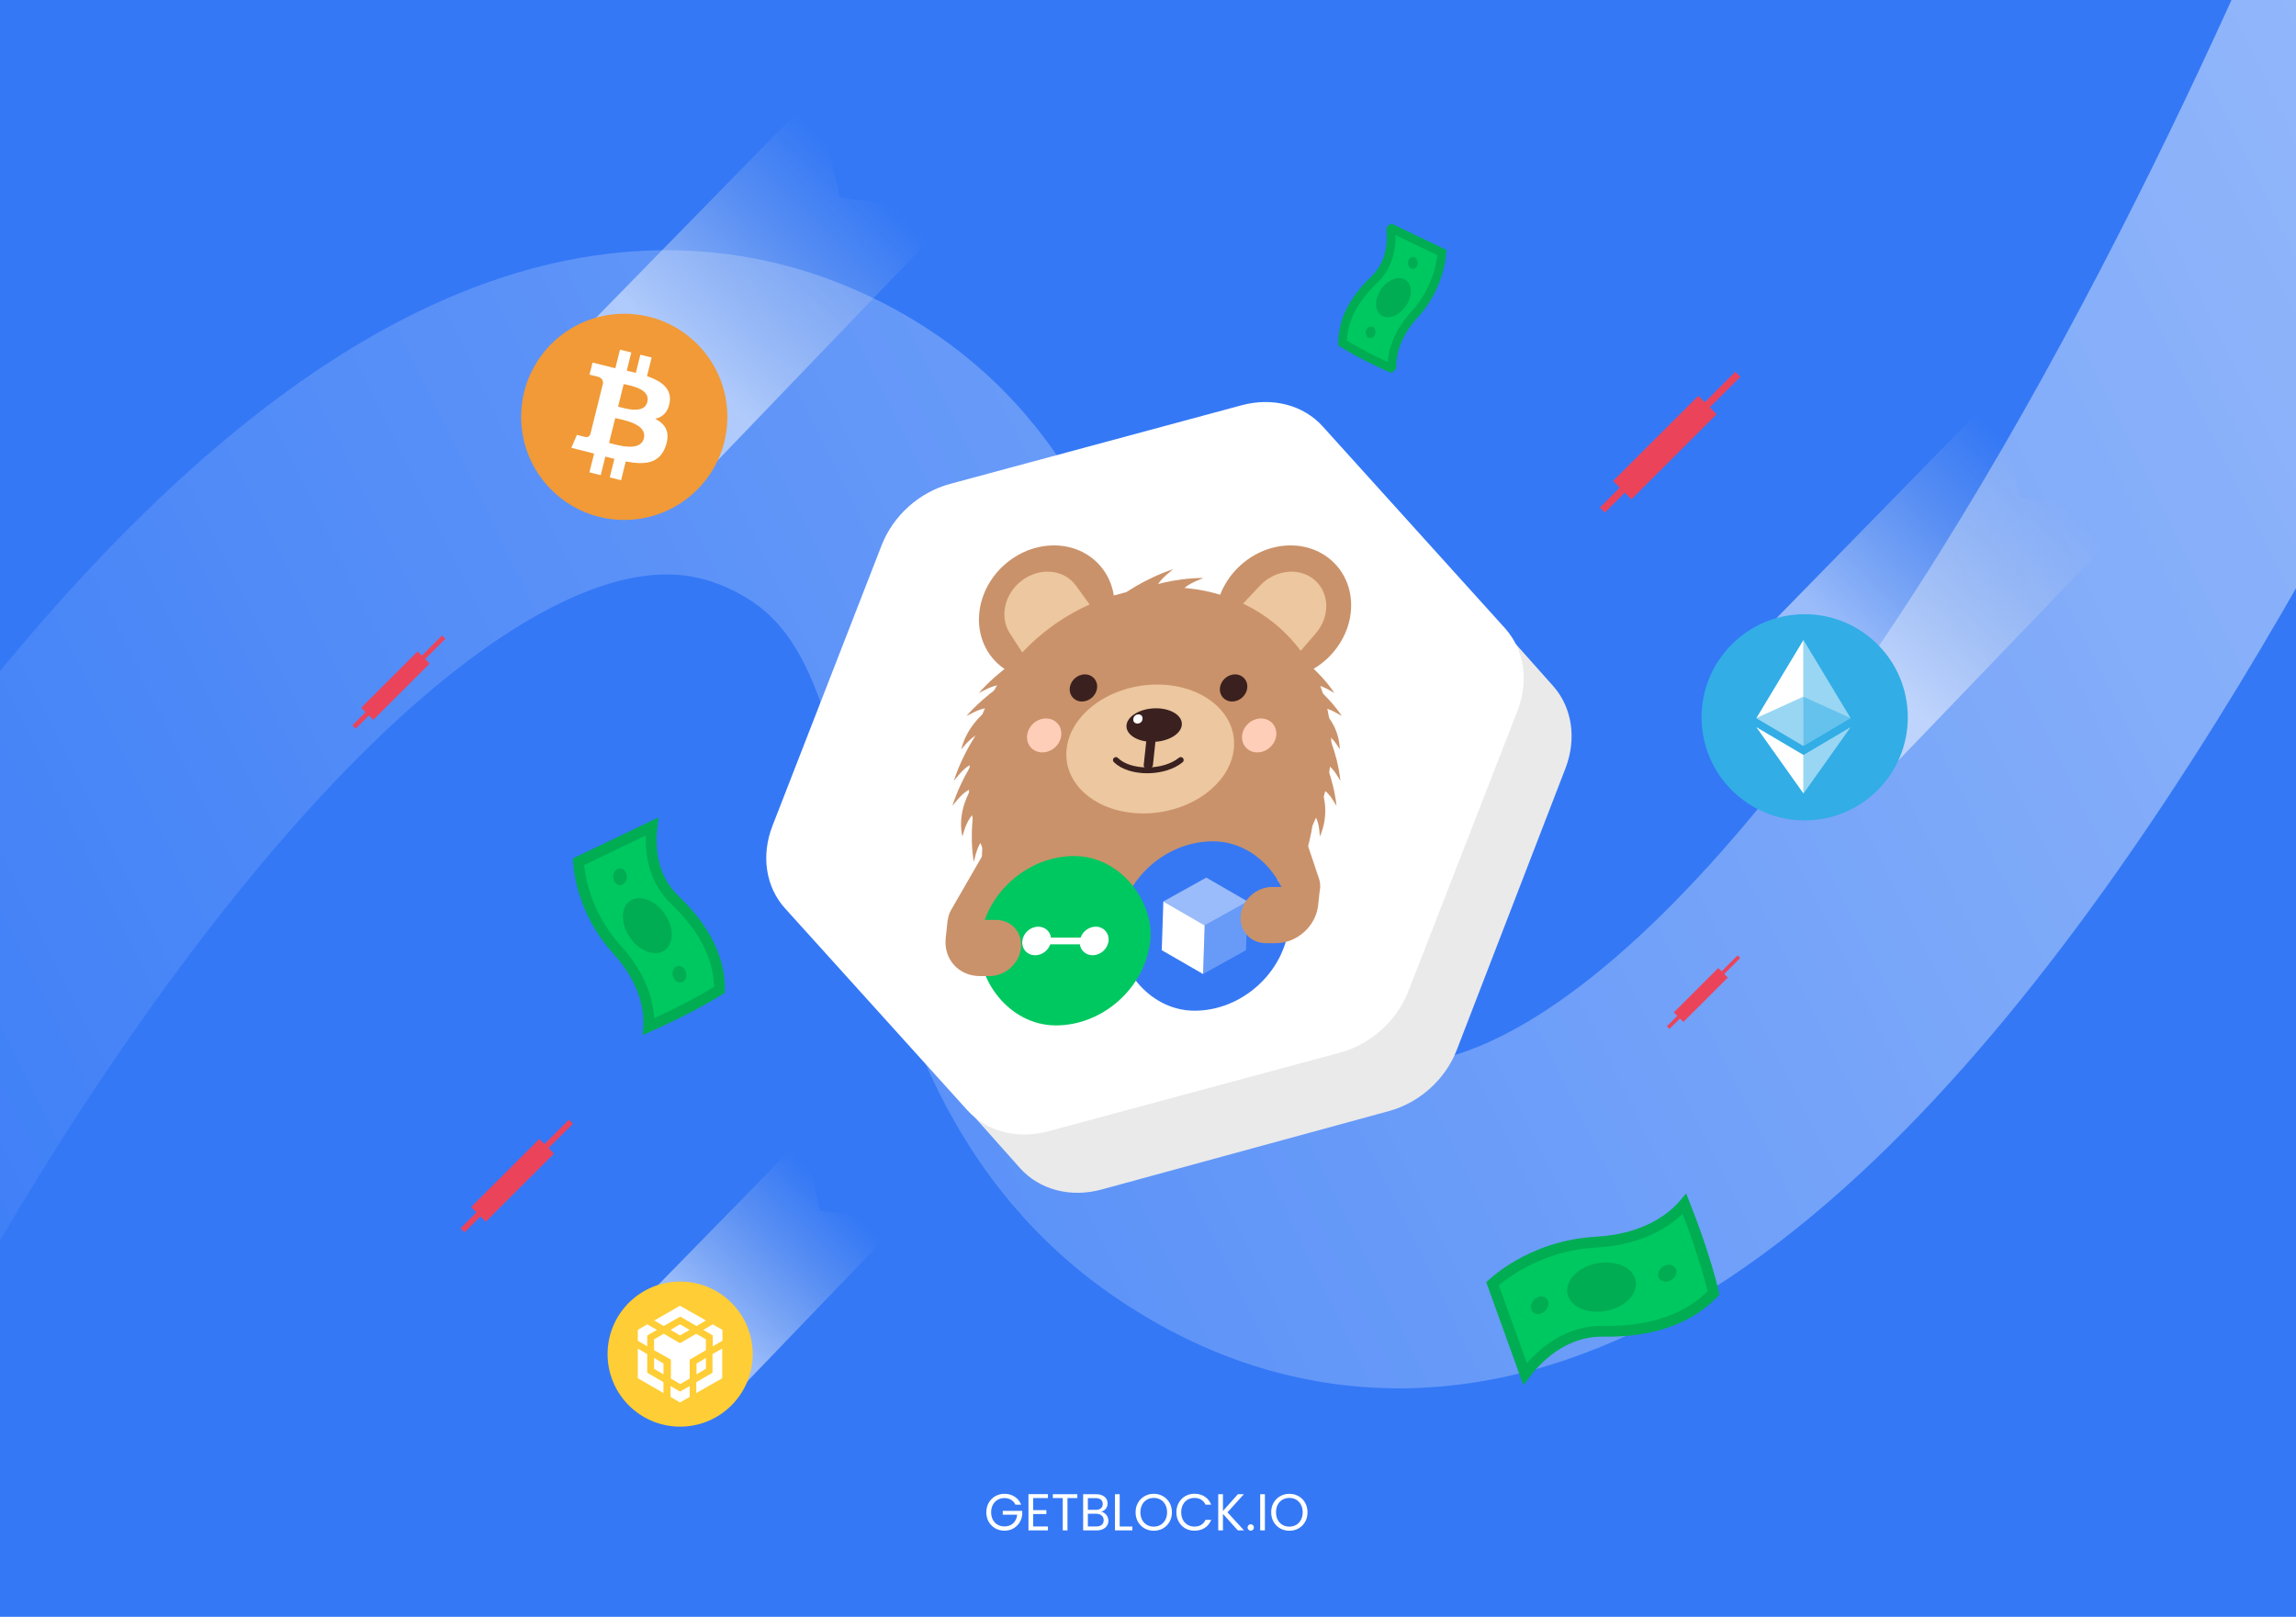 <svg width="1062" height="748" viewBox="0 0 1062 748" fill="none" xmlns="http://www.w3.org/2000/svg">
<g clip-path="url(#clip0_470_1519)">
<rect width="1062" height="748" fill="#3478F6"/>
<path d="M-88 577.5C-88 577.5 155.828 109.984 366 203C504.709 264.389 433.744 455.427 560 539.5C840.193 726.08 1151 -88 1151 -88" stroke="url(#paint0_linear_470_1519)" stroke-opacity="0.5" stroke-width="150"/>
<path d="M469.704 696.12C469.24 695.144 468.568 694.392 467.688 693.864C466.808 693.32 465.784 693.048 464.616 693.048C463.448 693.048 462.392 693.32 461.448 693.864C460.52 694.392 459.784 695.16 459.24 696.168C458.712 697.16 458.448 698.312 458.448 699.624C458.448 700.936 458.712 702.088 459.24 703.08C459.784 704.072 460.52 704.84 461.448 705.384C462.392 705.912 463.448 706.176 464.616 706.176C466.248 706.176 467.592 705.688 468.648 704.712C469.704 703.736 470.32 702.416 470.496 700.752H463.824V698.976H472.824V700.656C472.696 702.032 472.264 703.296 471.528 704.448C470.792 705.584 469.824 706.488 468.624 707.16C467.424 707.816 466.088 708.144 464.616 708.144C463.064 708.144 461.648 707.784 460.368 707.064C459.088 706.328 458.072 705.312 457.32 704.016C456.584 702.72 456.216 701.256 456.216 699.624C456.216 697.992 456.584 696.528 457.32 695.232C458.072 693.92 459.088 692.904 460.368 692.184C461.648 691.448 463.064 691.08 464.616 691.08C466.392 691.08 467.96 691.52 469.32 692.4C470.696 693.28 471.696 694.52 472.32 696.12H469.704ZM477.895 693.048V698.64H483.991V700.44H477.895V706.2H484.711V708H475.711V691.248H484.711V693.048H477.895ZM498.312 691.272V693.048H493.752V708H491.568V693.048H486.984V691.272H498.312ZM509.376 699.384C509.984 699.48 510.536 699.728 511.032 700.128C511.544 700.528 511.944 701.024 512.232 701.616C512.536 702.208 512.688 702.84 512.688 703.512C512.688 704.36 512.472 705.128 512.04 705.816C511.608 706.488 510.976 707.024 510.144 707.424C509.328 707.808 508.36 708 507.24 708H501V691.272H507C508.136 691.272 509.104 691.464 509.904 691.848C510.704 692.216 511.304 692.72 511.704 693.36C512.104 694 512.304 694.72 512.304 695.52C512.304 696.512 512.032 697.336 511.488 697.992C510.96 698.632 510.256 699.096 509.376 699.384ZM503.184 698.496H506.856C507.88 698.496 508.672 698.256 509.232 697.776C509.792 697.296 510.072 696.632 510.072 695.784C510.072 694.936 509.792 694.272 509.232 693.792C508.672 693.312 507.864 693.072 506.808 693.072H503.184V698.496ZM507.048 706.2C508.136 706.2 508.984 705.944 509.592 705.432C510.2 704.92 510.504 704.208 510.504 703.296C510.504 702.368 510.184 701.64 509.544 701.112C508.904 700.568 508.048 700.296 506.976 700.296H503.184V706.2H507.048ZM517.903 706.224H523.759V708H515.719V691.272H517.903V706.224ZM533.662 708.168C532.11 708.168 530.694 707.808 529.414 707.088C528.134 706.352 527.118 705.336 526.366 704.04C525.63 702.728 525.262 701.256 525.262 699.624C525.262 697.992 525.63 696.528 526.366 695.232C527.118 693.92 528.134 692.904 529.414 692.184C530.694 691.448 532.11 691.08 533.662 691.08C535.23 691.08 536.654 691.448 537.934 692.184C539.214 692.904 540.222 693.912 540.958 695.208C541.694 696.504 542.062 697.976 542.062 699.624C542.062 701.272 541.694 702.744 540.958 704.04C540.222 705.336 539.214 706.352 537.934 707.088C536.654 707.808 535.23 708.168 533.662 708.168ZM533.662 706.272C534.83 706.272 535.878 706 536.806 705.456C537.75 704.912 538.486 704.136 539.014 703.128C539.558 702.12 539.83 700.952 539.83 699.624C539.83 698.28 539.558 697.112 539.014 696.12C538.486 695.112 537.758 694.336 536.83 693.792C535.902 693.248 534.846 692.976 533.662 692.976C532.478 692.976 531.422 693.248 530.494 693.792C529.566 694.336 528.83 695.112 528.286 696.12C527.758 697.112 527.494 698.28 527.494 699.624C527.494 700.952 527.758 702.12 528.286 703.128C528.83 704.136 529.566 704.912 530.494 705.456C531.438 706 532.494 706.272 533.662 706.272ZM544.13 699.624C544.13 697.992 544.498 696.528 545.234 695.232C545.97 693.92 546.97 692.896 548.234 692.16C549.514 691.424 550.93 691.056 552.482 691.056C554.306 691.056 555.898 691.496 557.258 692.376C558.618 693.256 559.61 694.504 560.234 696.12H557.618C557.154 695.112 556.482 694.336 555.602 693.792C554.738 693.248 553.698 692.976 552.482 692.976C551.314 692.976 550.266 693.248 549.338 693.792C548.41 694.336 547.682 695.112 547.154 696.12C546.626 697.112 546.362 698.28 546.362 699.624C546.362 700.952 546.626 702.12 547.154 703.128C547.682 704.12 548.41 704.888 549.338 705.432C550.266 705.976 551.314 706.248 552.482 706.248C553.698 706.248 554.738 705.984 555.602 705.456C556.482 704.912 557.154 704.136 557.618 703.128H560.234C559.61 704.728 558.618 705.968 557.258 706.848C555.898 707.712 554.306 708.144 552.482 708.144C550.93 708.144 549.514 707.784 548.234 707.064C546.97 706.328 545.97 705.312 545.234 704.016C544.498 702.72 544.13 701.256 544.13 699.624ZM572.557 708L565.669 700.368V708H563.485V691.272H565.669V699.024L572.581 691.272H575.341L567.757 699.648L575.413 708H572.557ZM578.548 708.144C578.132 708.144 577.78 708 577.492 707.712C577.204 707.424 577.06 707.072 577.06 706.656C577.06 706.24 577.204 705.888 577.492 705.6C577.78 705.312 578.132 705.168 578.548 705.168C578.948 705.168 579.284 705.312 579.556 705.6C579.844 705.888 579.988 706.24 579.988 706.656C579.988 707.072 579.844 707.424 579.556 707.712C579.284 708 578.948 708.144 578.548 708.144ZM585.075 691.272V708H582.891V691.272H585.075ZM596.381 708.168C594.829 708.168 593.413 707.808 592.133 707.088C590.853 706.352 589.837 705.336 589.085 704.04C588.349 702.728 587.981 701.256 587.981 699.624C587.981 697.992 588.349 696.528 589.085 695.232C589.837 693.92 590.853 692.904 592.133 692.184C593.413 691.448 594.829 691.08 596.381 691.08C597.949 691.08 599.373 691.448 600.653 692.184C601.933 692.904 602.941 693.912 603.677 695.208C604.413 696.504 604.781 697.976 604.781 699.624C604.781 701.272 604.413 702.744 603.677 704.04C602.941 705.336 601.933 706.352 600.653 707.088C599.373 707.808 597.949 708.168 596.381 708.168ZM596.381 706.272C597.549 706.272 598.597 706 599.525 705.456C600.469 704.912 601.205 704.136 601.733 703.128C602.277 702.12 602.549 700.952 602.549 699.624C602.549 698.28 602.277 697.112 601.733 696.12C601.205 695.112 600.477 694.336 599.549 693.792C598.621 693.248 597.565 692.976 596.381 692.976C595.197 692.976 594.141 693.248 593.213 693.792C592.285 694.336 591.549 695.112 591.005 696.12C590.477 697.112 590.213 698.28 590.213 699.624C590.213 700.952 590.477 702.12 591.005 703.128C591.549 704.136 592.285 704.912 593.213 705.456C594.157 706 595.213 706.272 596.381 706.272Z" fill="white"/>
<g filter="url(#filter0_d_470_1519)">
<rect x="754.607" y="226.994" width="12" height="55.703" transform="rotate(-134.954 754.607 226.994)" fill="#EB445A"/>
<rect x="790.457" y="184.836" width="3.295" height="20.529" transform="rotate(-134.954 790.457 184.836)" fill="#EB445A"/>
<rect x="742.328" y="233.119" width="3.295" height="13.646" transform="rotate(-134.954 742.328 233.119)" fill="#EB445A"/>
</g>
<path d="M377.387 43.017L274.567 148.13L331.971 212.954L442.242 98.15L388.58 91.457L377.387 43.017Z" fill="url(#paint1_linear_470_1519)" fill-opacity="0.5"/>
<path d="M241.04 192.856C241.033 166.513 262.383 145.152 288.725 145.145C315.068 145.138 336.429 166.487 336.437 192.83C336.444 219.173 315.094 240.534 288.751 240.541C262.408 240.549 241.047 219.199 241.04 192.856Z" fill="#F19A37"/>
<path d="M309.772 186.041C310.719 179.693 305.885 176.282 299.275 174.008L301.419 165.409L296.183 164.107L294.094 172.479C292.72 172.137 291.307 171.812 289.902 171.494L291.999 163.066L286.768 161.763L284.63 170.358L274.073 167.746L272.681 173.338C272.681 173.338 276.565 174.227 276.483 174.282C278.603 174.811 278.988 176.213 278.924 177.326L273.056 200.881C272.797 201.525 272.14 202.491 270.658 202.122C270.711 202.198 266.854 201.169 266.854 201.169L264.256 207.17L274.799 209.829L272.635 218.527L277.863 219.83L280.007 211.225C281.438 211.612 282.821 211.969 284.177 212.305L282.042 220.87L287.276 222.173L289.441 213.491C298.367 215.177 305.079 214.494 307.898 206.427C310.173 199.927 307.784 196.179 303.087 193.734C306.507 192.941 309.082 190.692 309.768 186.044L309.772 186.041ZM297.814 202.815C296.194 209.314 285.253 205.805 281.703 204.924L284.574 193.401C288.122 194.285 299.499 196.036 297.816 202.814L297.814 202.815ZM299.433 185.952C297.959 191.867 288.849 188.864 285.892 188.128L288.492 177.674C291.449 178.412 300.966 179.784 299.429 185.951" fill="white"/>
<path d="M923.387 182.017L820.567 287.13L877.971 351.954L988.242 237.15L934.58 230.457L923.387 182.017Z" fill="url(#paint2_linear_470_1519)" fill-opacity="0.5"/>
<path d="M787.04 331.856C787.033 305.513 808.383 284.152 834.725 284.145C861.068 284.138 882.429 305.487 882.437 331.83C882.444 358.173 861.094 379.534 834.751 379.541C808.408 379.549 787.047 358.199 787.04 331.856Z" fill="#32ADE6"/>
<path d="M834.185 322.361L855.996 332.249L834.178 296.07L834.185 322.361Z" fill="white" fill-opacity="0.5"/>
<path d="M834.185 322.344L834.178 296.07L812.38 332.261L834.185 322.344Z" fill="white"/>
<path d="M834.198 367.122L856.011 336.385L834.193 349.275L834.198 367.122Z" fill="white" fill-opacity="0.5"/>
<path d="M812.381 336.396L834.197 367.122L834.192 349.275L812.381 336.396Z" fill="white"/>
<path d="M834.186 322.344L834.192 345.147L855.996 332.25L834.186 322.344Z" fill="white" fill-opacity="0.25"/>
<path d="M834.185 322.344L812.38 332.262L834.191 345.146L834.185 322.344Z" fill="white" fill-opacity="0.5"/>
<path d="M371.371 526.012L299.018 599.978L339.413 645.593L417.008 564.808L379.247 560.098L371.371 526.012Z" fill="url(#paint3_linear_470_1519)" fill-opacity="0.5"/>
<path d="M281.028 626.451C281.023 607.914 296.046 592.883 314.583 592.878C333.12 592.873 348.151 607.896 348.156 626.433C348.161 644.97 333.138 660.001 314.601 660.006C296.064 660.011 281.033 644.988 281.028 626.451Z" fill="#FFCD35"/>
<path d="M319.018 641.226L319.019 646.245L314.534 648.817L310.176 646.247L310.174 641.228L314.533 643.799L319.018 641.226ZM295.012 623.875L299.371 626.445L299.373 635.052L306.879 639.425L306.88 644.444L295.016 637.624L295.012 623.875ZM334.043 623.864L334.047 637.634L322.059 644.46L322.057 639.442L329.56 635.064L329.558 626.458L334.043 623.864ZM322.03 617.045L326.516 619.615L326.518 624.634L319.015 629.011L319.017 637.742L314.66 640.315L310.322 637.744L310.32 628.993L302.538 624.62L302.537 619.601L307.021 617.028L314.527 621.402L322.03 617.045ZM302.539 628.228L306.898 630.798L306.899 635.817L302.54 633.246L302.539 628.228ZM326.519 628.221L326.52 633.24L322.163 635.813L322.161 630.794L326.519 628.221ZM299.367 612.675L303.853 615.246L299.369 617.818L299.37 622.837L295.011 620.267L295.01 615.248L299.367 612.675ZM329.682 612.667L334.168 615.237L334.17 620.256L329.685 622.829L329.683 617.81L325.325 615.24L329.682 612.667ZM314.525 612.671L319.011 615.242L314.526 617.814L310.167 615.244L314.525 612.671ZM314.522 604.065L326.514 610.885L322.157 613.457L314.651 609.084L306.999 613.461L302.641 610.891L314.522 604.065Z" fill="white"/>
<g filter="url(#filter1_d_470_1519)">
<path d="M691.409 613.632C693.075 611.421 695.47 608.577 698.567 605.74C705.089 599.762 714.902 593.658 727.646 593.876C750.298 594.262 767.23 587.979 778.611 576.188C774.859 560.282 768.254 542.783 765.137 534.914C760.139 540.863 748.01 551.332 724.186 552.661C708.72 553.524 696.453 558.622 688.049 563.508C683.848 565.95 680.621 568.334 678.456 570.097C677.584 570.807 676.885 571.415 676.365 571.885L691.409 613.632Z" fill="#00C860" stroke="#00AD53" stroke-width="5"/>
<ellipse rx="3.653" ry="4.465" transform="matrix(0.713 0.701 0.701 -0.713 698.17 581.842)" fill="#00AD53"/>
<ellipse rx="3.653" ry="4.465" transform="matrix(0.537 0.844 0.844 -0.537 757.179 567.008)" fill="#00AD53"/>
<ellipse rx="11.203" ry="16.074" transform="matrix(0.182 0.983 0.983 -0.182 726.803 573.458)" fill="#00AD53"/>
</g>
<g filter="url(#filter2_d_470_1519)">
<path d="M267.362 429.289C252.237 412.653 249.916 394.121 249.563 388.684L283.56 372.359C282.658 379.889 282.525 395.302 294.137 406.341C308.289 419.797 314.892 433.855 314.814 447.911C303.144 455.238 288.93 461.85 282.028 464.917C282.457 457.921 280.999 444.289 267.362 429.289Z" fill="#00C860" stroke="#00AD53" stroke-width="5"/>
<ellipse cx="268.786" cy="395.6" rx="3.173" ry="3.878" fill="#00AD53"/>
<ellipse cx="296.282" cy="440.723" rx="3.173" ry="3.878" transform="rotate(-13 296.282 440.723)" fill="#00AD53"/>
<ellipse cx="281.406" cy="418.233" rx="9.729" ry="13.96" transform="rotate(-35 281.406 418.233)" fill="#00AD53"/>
</g>
<g filter="url(#filter3_d_470_1519)">
<path d="M636.357 135.432C646.925 123.808 648.662 110.875 648.945 106.843L625.708 95.685C625.707 95.684 625.707 95.684 625.707 95.684C625.705 95.683 625.704 95.682 625.69 95.684C625.663 95.688 625.601 95.706 625.527 95.763C625.357 95.891 625.327 96.04 625.332 96.1C625.846 101.718 625.487 111.96 617.635 119.425C607.643 128.925 602.984 138.825 603 148.7C610.767 153.563 620.096 157.979 625.252 160.297C625.256 160.297 625.262 160.296 625.27 160.295C625.312 160.287 625.399 160.258 625.504 160.178C625.609 160.098 625.698 159.993 625.756 159.885C625.813 159.779 625.827 159.696 625.826 159.645C625.783 154.331 627.4 145.285 636.357 135.432Z" fill="#00C860" stroke="#00AD53" stroke-width="4"/>
<ellipse rx="2.256" ry="2.757" transform="matrix(-1 0 0 1 635.509 111.626)" fill="#00AD53"/>
<ellipse rx="2.256" ry="2.757" transform="matrix(-0.974 -0.225 -0.225 0.974 615.957 143.712)" fill="#00AD53"/>
<ellipse rx="6.918" ry="9.926" transform="matrix(-0.819 -0.574 -0.574 0.819 626.535 127.72)" fill="#00AD53"/>
</g>
<g filter="url(#filter4_d_470_1519)">
<path d="M597.638 214.16C611.994 210.241 626.414 214.041 635.374 224.106L718.358 317.323C727.192 327.247 729.379 341.756 724.102 355.432L673.845 485.682C668.568 499.357 656.621 510.142 642.467 514.007L509.507 550.309C495.151 554.228 480.731 550.428 471.771 540.363L388.787 447.146C379.953 437.222 377.766 422.713 383.043 409.037L433.3 278.787C438.577 265.112 450.524 254.327 464.678 250.462L597.638 214.16Z" fill="#EAEAEA"/>
</g>
<path d="M574.306 187.485C588.571 183.636 602.856 187.353 611.78 197.236L696.127 290.641C705.051 300.523 707.257 315.07 701.916 328.8L651.429 458.581C646.087 472.312 634.009 483.141 619.744 486.99L484.91 523.366C470.645 527.214 456.36 523.497 447.436 513.615L363.09 420.209C354.166 410.327 351.959 395.781 357.301 382.05L407.788 252.269C413.129 238.538 425.207 227.709 439.473 223.861L574.306 187.485Z" fill="white"/>
<circle r="31.183" transform="matrix(1 0 -0.107 0.994 484.169 283.318)" fill="#CA926A"/>
<circle r="31.183" transform="matrix(1 0 -0.107 0.994 593.605 283.318)" fill="#CA926A"/>
<path d="M608.596 293.03C615.244 285.339 615.055 274.445 608.169 268.407C601.186 262.285 589.893 263.402 582.818 270.915L573.903 280.383C572.873 281.476 573.006 283.123 574.162 283.841C583.03 289.35 589.148 294.829 595.929 303.515C596.807 304.64 598.605 304.589 599.642 303.389L608.596 293.03Z" fill="#ECC79F"/>
<path d="M467.115 293.03C462.127 285.339 464.667 274.445 472.857 268.407C481.161 262.285 492.213 263.402 497.666 270.915L504.538 280.383C505.332 281.476 504.843 283.123 503.533 283.841C493.476 289.35 486.175 294.829 477.519 303.515C476.398 304.64 474.611 304.589 473.833 303.389L467.115 293.03Z" fill="#ECC79F"/>
<path fill-rule="evenodd" clip-rule="evenodd" d="M585.896 391.83L602.792 384.692L610.142 406.649C612.956 415.055 603.269 423.543 595.341 419.619L585.896 391.83Z" fill="#CA926A"/>
<path fill-rule="evenodd" clip-rule="evenodd" d="M477.51 389.542L462.155 382.404L439.976 420.888C434.983 429.553 442.215 438.88 451.692 435.998L477.51 389.542Z" fill="#CA926A"/>
<ellipse rx="83.371" ry="82.214" transform="matrix(1 0 -0.107 0.994 531.969 353.423)" fill="#CA926A"/>
<path fill-rule="evenodd" clip-rule="evenodd" d="M518.904 275.441C518.904 275.441 528.568 268.01 542.613 263.344C538.484 266.939 534.598 269.152 533.536 276.582C532.475 284.012 518.904 275.441 518.904 275.441Z" fill="#CA926A"/>
<path fill-rule="evenodd" clip-rule="evenodd" d="M531.056 271.574C531.056 271.574 542.318 267.416 556.653 267.387C551.702 269.576 547.43 270.487 544.003 277.428C540.575 284.369 531.056 271.574 531.056 271.574Z" fill="#CA926A"/>
<path fill-rule="evenodd" clip-rule="evenodd" d="M473.38 303.473C473.38 303.473 462.79 309.384 452.733 320.594C457.623 318.249 461.208 315.54 468.123 317.715C475.039 319.89 473.38 303.473 473.38 303.473Z" fill="#CA926A"/>
<path fill-rule="evenodd" clip-rule="evenodd" d="M467.642 314.115C467.642 314.115 457.051 320.026 446.995 331.237C451.885 328.891 455.469 326.182 462.385 328.357C469.301 330.532 467.642 314.115 467.642 314.115Z" fill="#CA926A"/>
<path fill-rule="evenodd" clip-rule="evenodd" d="M468.992 321.081C468.992 321.081 449.225 328.323 444.605 346.669C450.483 339.611 454.395 336.856 465.584 337.444C476.773 338.033 468.992 321.081 468.992 321.081Z" fill="#CA926A"/>
<path fill-rule="evenodd" clip-rule="evenodd" d="M453.081 337.66C453.081 337.66 445.701 347.311 441.189 361.242C444.768 357.113 446.95 353.244 454.461 352.082C461.973 350.92 453.081 337.66 453.081 337.66Z" fill="#CA926A"/>
<path fill-rule="evenodd" clip-rule="evenodd" d="M452.4 349.223C452.4 349.223 445.019 358.873 440.508 372.805C444.087 368.676 446.269 364.806 453.78 363.645C461.291 362.483 452.4 349.223 452.4 349.223Z" fill="#CA926A"/>
<path fill-rule="evenodd" clip-rule="evenodd" d="M456.785 354.572C456.785 354.572 441.319 369.356 445.132 386.996C447.544 378.423 450.015 374.371 460.861 369.995C471.706 365.62 456.785 354.572 456.785 354.572Z" fill="#CA926A"/>
<path fill-rule="evenodd" clip-rule="evenodd" d="M450.68 373.509C450.68 373.509 448.202 384.969 450.397 398.74C451.853 393.646 452.117 389.402 458.638 385.033C465.16 380.665 450.68 373.509 450.68 373.509Z" fill="#CA926A"/>
<path fill-rule="evenodd" clip-rule="evenodd" d="M455.382 383.556C455.382 383.556 452.904 395.016 455.099 408.787C456.555 403.693 456.819 399.449 463.341 395.08C469.862 390.711 455.382 383.556 455.382 383.556Z" fill="#CA926A"/>
<path fill-rule="evenodd" clip-rule="evenodd" d="M461.972 386.083C461.972 386.083 454.267 405.516 465.997 418.653C464.304 410.343 464.755 405.815 472.925 397.234C481.096 388.653 461.972 386.083 461.972 386.083Z" fill="#CA926A"/>
<path fill-rule="evenodd" clip-rule="evenodd" d="M463.457 403.298C463.457 403.298 466.813 413.92 475.639 424.19C474.476 419.298 472.627 415.68 476.515 408.942C480.404 402.205 463.457 403.298 463.457 403.298Z" fill="#CA926A"/>
<path fill-rule="evenodd" clip-rule="evenodd" d="M472.768 409.298C472.768 409.298 476.124 419.92 484.951 430.19C483.788 425.298 481.938 421.68 485.827 414.942C489.715 408.205 472.768 409.298 472.768 409.298Z" fill="#CA926A"/>
<path fill-rule="evenodd" clip-rule="evenodd" d="M480.121 408.2C480.121 408.2 482.566 427.9 499.915 433.052C494.248 427.032 492.432 423.09 495.771 412.093C499.11 401.096 480.121 408.2 480.121 408.2Z" fill="#CA926A"/>
<path fill-rule="evenodd" clip-rule="evenodd" d="M600.283 303.473C600.283 303.473 609.598 309.384 617.234 320.594C612.85 318.249 609.851 315.54 602.466 317.715C595.08 319.89 600.283 303.473 600.283 303.473Z" fill="#CA926A"/>
<path fill-rule="evenodd" clip-rule="evenodd" d="M603.724 314.115C603.724 314.115 613.038 320.026 620.675 331.237C616.291 328.891 613.291 326.182 605.906 328.357C598.521 330.532 603.724 314.115 603.724 314.115Z" fill="#CA926A"/>
<path fill-rule="evenodd" clip-rule="evenodd" d="M600.868 321.081C600.868 321.081 619.072 328.323 619.731 346.669C615.377 339.611 612.059 336.856 600.743 337.444C589.427 338.033 600.868 321.081 600.868 321.081Z" fill="#CA926A"/>
<path fill-rule="evenodd" clip-rule="evenodd" d="M613.201 337.662C613.201 337.662 618.498 347.313 620.003 361.244C617.315 357.115 615.968 353.246 608.708 352.084C601.447 350.922 613.201 337.662 613.201 337.662Z" fill="#CA926A"/>
<path fill-rule="evenodd" clip-rule="evenodd" d="M611.386 349.227C611.386 349.227 616.683 358.877 618.187 372.809C615.5 368.68 614.153 364.81 606.892 363.648C599.632 362.487 611.386 349.227 611.386 349.227Z" fill="#CA926A"/>
<path fill-rule="evenodd" clip-rule="evenodd" d="M605.847 354.574C605.847 354.574 618.122 369.358 610.502 386.998C609.94 378.425 608.344 374.373 598.443 369.997C588.542 365.622 605.847 354.574 605.847 354.574Z" fill="#CA926A"/>
<path fill-rule="evenodd" clip-rule="evenodd" d="M607.862 373.509C607.862 373.509 607.866 384.969 602.699 398.74C602.342 393.646 602.995 389.402 597.416 385.033C591.837 380.665 607.862 373.509 607.862 373.509Z" fill="#CA926A"/>
<path fill-rule="evenodd" clip-rule="evenodd" d="M600.992 383.556C600.992 383.556 600.996 395.016 595.829 408.787C595.472 403.693 596.125 399.449 590.546 395.08C584.967 390.711 600.992 383.556 600.992 383.556Z" fill="#CA926A"/>
<path fill-rule="evenodd" clip-rule="evenodd" d="M593.857 386.083C593.857 386.083 597.367 405.516 582.802 418.653C586.288 410.343 586.815 405.815 580.497 397.234C574.178 388.653 593.857 386.083 593.857 386.083Z" fill="#CA926A"/>
<path fill-rule="evenodd" clip-rule="evenodd" d="M588.657 403.298C588.657 403.298 583.008 413.92 571.965 424.19C574.184 419.298 576.814 415.68 574.38 408.942C571.945 402.205 588.657 403.298 588.657 403.298Z" fill="#CA926A"/>
<path fill-rule="evenodd" clip-rule="evenodd" d="M578.05 409.298C578.05 409.298 572.401 419.92 561.358 430.19C563.577 425.298 566.208 421.68 563.773 414.942C561.339 408.205 578.05 409.298 578.05 409.298Z" fill="#CA926A"/>
<path fill-rule="evenodd" clip-rule="evenodd" d="M570.934 408.2C570.934 408.2 564.237 427.9 545.776 433.052C552.742 427.032 555.409 423.09 554.444 412.093C553.479 401.096 570.934 408.2 570.934 408.2Z" fill="#CA926A"/>
<ellipse rx="38.674" ry="29.992" transform="matrix(1 0 -0.107 0.994 532.024 346.509)" fill="#ECC79F"/>
<rect width="4.262" height="17.048" rx="2.131" transform="matrix(1 0 -0.107 0.994 530.627 338.975)" fill="#3A211F"/>
<ellipse rx="12.786" ry="7.814" transform="matrix(1 0 -0.107 0.994 533.851 335.444)" fill="#3A211F"/>
<circle r="2.131" transform="matrix(1 0 -0.107 0.994 526.34 332.621)" fill="white"/>
<path d="M516.152 351.615C522.57 357.971 538.355 357.971 546.145 351.615" stroke="#3A211F" stroke-width="2.7" stroke-linecap="round"/>
<circle r="6.314" transform="matrix(1 0 -0.107 0.994 501.135 318.262)" fill="#3A211F"/>
<circle r="6.314" transform="matrix(1 0 -0.107 0.994 570.59 318.262)" fill="#3A211F"/>
<circle r="7.893" transform="matrix(1 0 -0.107 0.994 482.976 340.232)" fill="#FFCEB9"/>
<circle r="7.893" transform="matrix(1 0 -0.107 0.994 582.425 340.232)" fill="#FFCEB9"/>
<rect width="78.837" height="78.837" rx="39.418" transform="matrix(1 -0 -0.107 0.994 521.573 389.217)" fill="#3678F4"/>
<path d="M557.22 428.082L556.482 450.62L537.361 439.586L538.099 417.049L557.22 428.082Z" fill="white"/>
<path opacity="0.25" d="M557.22 428.084L577.064 417.04L576.326 439.577L556.482 450.621L557.22 428.084Z" fill="white"/>
<path opacity="0.5" d="M557.942 406.005L577.064 417.038L557.22 428.082L538.099 417.049L557.942 406.005Z" fill="white"/>
<path d="M573.905 423.347C574.679 416.168 581.161 410.348 588.382 410.348H610.609L609.697 418.797C608.651 428.489 599.901 436.346 590.153 436.346H585.576C578.355 436.346 573.13 430.526 573.905 423.347Z" fill="#CA926A"/>
<rect width="78.837" height="78.837" rx="39.418" transform="matrix(1 -0 -0.107 0.994 457.438 396.021)" fill="#00C860"/>
<path fill-rule="evenodd" clip-rule="evenodd" d="M485.807 436.856C484.8 439.762 481.939 441.925 478.803 441.926C475.136 441.927 472.482 438.972 472.874 435.327C473.267 431.682 476.557 428.726 480.224 428.725C483.36 428.724 485.755 430.885 486.137 433.791L499.811 433.788C500.819 430.881 503.68 428.718 506.816 428.718C510.482 428.717 513.136 431.671 512.744 435.316C512.352 438.961 509.061 441.917 505.395 441.918C502.259 441.919 499.863 439.758 499.481 436.852L485.807 436.856Z" fill="white"/>
<path d="M472.241 438.554C473.015 431.375 467.79 425.555 460.569 425.555H438.342L437.43 434.004C436.384 443.696 443.438 451.553 453.187 451.553H457.763C464.984 451.553 471.466 445.733 472.241 438.554Z" fill="#CA926A"/>
<g filter="url(#filter5_d_470_1519)">
<rect x="224.689" y="561.205" width="9.602" height="44.573" transform="rotate(-134.954 224.689 561.205)" fill="#EB445A"/>
<rect x="253.375" y="527.473" width="2.636" height="16.427" transform="rotate(-134.954 253.375 527.473)" fill="#EB445A"/>
<rect x="214.862" y="566.107" width="2.636" height="10.92" transform="rotate(-134.954 214.862 566.107)" fill="#EB445A"/>
</g>
<g filter="url(#filter6_d_470_1519)">
<rect x="172.666" y="329.035" width="7.94" height="36.859" transform="rotate(-134.954 172.666 329.035)" fill="#EB445A"/>
<rect x="196.387" y="301.141" width="2.18" height="13.584" transform="rotate(-134.954 196.387 301.141)" fill="#EB445A"/>
<rect x="164.54" y="333.09" width="2.18" height="9.03" transform="rotate(-134.954 164.54 333.09)" fill="#EB445A"/>
</g>
<g filter="url(#filter7_d_470_1519)">
<rect x="778.627" y="468.801" width="6.265" height="29.084" transform="rotate(-134.954 778.627 468.801)" fill="#EB445A"/>
<rect x="797.345" y="446.791" width="1.72" height="10.719" transform="rotate(-134.954 797.345 446.791)" fill="#EB445A"/>
<rect x="772.215" y="472" width="1.72" height="7.125" transform="rotate(-134.954 772.215 472)" fill="#EB445A"/>
</g>
</g>
<defs>
<filter id="filter0_d_470_1519" x="736" y="168" width="72.985" height="73.119" filterUnits="userSpaceOnUse" color-interpolation-filters="sRGB">
<feFlood flood-opacity="0" result="BackgroundImageFix"/>
<feColorMatrix in="SourceAlpha" type="matrix" values="0 0 0 0 0 0 0 0 0 0 0 0 0 0 0 0 0 0 127 0" result="hardAlpha"/>
<feOffset dy="4"/>
<feGaussianBlur stdDeviation="2"/>
<feComposite in2="hardAlpha" operator="out"/>
<feColorMatrix type="matrix" values="0 0 0 0 0 0 0 0 0 0 0 0 0 0 0 0 0 0 0.25 0"/>
<feBlend mode="normal" in2="BackgroundImageFix" result="effect1_dropShadow_470_1519"/>
<feBlend mode="normal" in="SourceGraphic" in2="effect1_dropShadow_470_1519" result="shape"/>
</filter>
<filter id="filter1_d_470_1519" x="673.458" y="532.35" width="121.707" height="108.744" filterUnits="userSpaceOnUse" color-interpolation-filters="sRGB">
<feFlood flood-opacity="0" result="BackgroundImageFix"/>
<feColorMatrix in="SourceAlpha" type="matrix" values="0 0 0 0 0 0 0 0 0 0 0 0 0 0 0 0 0 0 127 0" result="hardAlpha"/>
<feOffset dx="14" dy="22"/>
<feColorMatrix type="matrix" values="0 0 0 0 0 0 0 0 0 0 0 0 0 0 0 0 0 0 0.045 0"/>
<feBlend mode="normal" in2="BackgroundImageFix" result="effect1_dropShadow_470_1519"/>
<feBlend mode="normal" in="SourceGraphic" in2="effect1_dropShadow_470_1519" result="shape"/>
</filter>
<filter id="filter2_d_470_1519" x="247.038" y="369.682" width="88.277" height="107.807" filterUnits="userSpaceOnUse" color-interpolation-filters="sRGB">
<feFlood flood-opacity="0" result="BackgroundImageFix"/>
<feColorMatrix in="SourceAlpha" type="matrix" values="0 0 0 0 0 0 0 0 0 0 0 0 0 0 0 0 0 0 127 0" result="hardAlpha"/>
<feOffset dx="18" dy="10"/>
<feColorMatrix type="matrix" values="0 0 0 0 0 0 0 0 0 0 0 0 0 0 0 0 0 0 0.045 0"/>
<feBlend mode="normal" in2="BackgroundImageFix" result="effect1_dropShadow_470_1519"/>
<feBlend mode="normal" in="SourceGraphic" in2="effect1_dropShadow_470_1519" result="shape"/>
</filter>
<filter id="filter3_d_470_1519" x="601" y="93.684" width="67.953" height="78.613" filterUnits="userSpaceOnUse" color-interpolation-filters="sRGB">
<feFlood flood-opacity="0" result="BackgroundImageFix"/>
<feColorMatrix in="SourceAlpha" type="matrix" values="0 0 0 0 0 0 0 0 0 0 0 0 0 0 0 0 0 0 127 0" result="hardAlpha"/>
<feOffset dx="18" dy="10"/>
<feColorMatrix type="matrix" values="0 0 0 0 0 0 0 0 0 0 0 0 0 0 0 0 0 0 0.045 0"/>
<feBlend mode="normal" in2="BackgroundImageFix" result="effect1_dropShadow_470_1519"/>
<feBlend mode="normal" in="SourceGraphic" in2="effect1_dropShadow_470_1519" result="shape"/>
</filter>
<filter id="filter4_d_470_1519" x="350.207" y="182.643" width="406.73" height="399.184" filterUnits="userSpaceOnUse" color-interpolation-filters="sRGB">
<feFlood flood-opacity="0" result="BackgroundImageFix"/>
<feColorMatrix in="SourceAlpha" type="matrix" values="0 0 0 0 0 0 0 0 0 0 0 0 0 0 0 0 0 0 127 0" result="hardAlpha"/>
<feOffset/>
<feGaussianBlur stdDeviation="15"/>
<feComposite in2="hardAlpha" operator="out"/>
<feColorMatrix type="matrix" values="0 0 0 0 0 0 0 0 0 0 0 0 0 0 0 0 0 0 0.25 0"/>
<feBlend mode="normal" in2="BackgroundImageFix" result="effect1_dropShadow_470_1519"/>
<feBlend mode="normal" in="SourceGraphic" in2="effect1_dropShadow_470_1519" result="shape"/>
</filter>
<filter id="filter5_d_470_1519" x="209" y="514" width="60" height="60.107" filterUnits="userSpaceOnUse" color-interpolation-filters="sRGB">
<feFlood flood-opacity="0" result="BackgroundImageFix"/>
<feColorMatrix in="SourceAlpha" type="matrix" values="0 0 0 0 0 0 0 0 0 0 0 0 0 0 0 0 0 0 127 0" result="hardAlpha"/>
<feOffset dy="4"/>
<feGaussianBlur stdDeviation="2"/>
<feComposite in2="hardAlpha" operator="out"/>
<feColorMatrix type="matrix" values="0 0 0 0 0 0 0 0 0 0 0 0 0 0 0 0 0 0 0.25 0"/>
<feBlend mode="normal" in2="BackgroundImageFix" result="effect1_dropShadow_470_1519"/>
<feBlend mode="normal" in="SourceGraphic" in2="effect1_dropShadow_470_1519" result="shape"/>
</filter>
<filter id="filter6_d_470_1519" x="159" y="290" width="51" height="51.09" filterUnits="userSpaceOnUse" color-interpolation-filters="sRGB">
<feFlood flood-opacity="0" result="BackgroundImageFix"/>
<feColorMatrix in="SourceAlpha" type="matrix" values="0 0 0 0 0 0 0 0 0 0 0 0 0 0 0 0 0 0 127 0" result="hardAlpha"/>
<feOffset dy="4"/>
<feGaussianBlur stdDeviation="2"/>
<feComposite in2="hardAlpha" operator="out"/>
<feColorMatrix type="matrix" values="0 0 0 0 0 0 0 0 0 0 0 0 0 0 0 0 0 0 0.25 0"/>
<feBlend mode="normal" in2="BackgroundImageFix" result="effect1_dropShadow_470_1519"/>
<feBlend mode="normal" in="SourceGraphic" in2="effect1_dropShadow_470_1519" result="shape"/>
</filter>
<filter id="filter7_d_470_1519" x="766.999" y="438" width="41.931" height="42" filterUnits="userSpaceOnUse" color-interpolation-filters="sRGB">
<feFlood flood-opacity="0" result="BackgroundImageFix"/>
<feColorMatrix in="SourceAlpha" type="matrix" values="0 0 0 0 0 0 0 0 0 0 0 0 0 0 0 0 0 0 127 0" result="hardAlpha"/>
<feOffset dy="4"/>
<feGaussianBlur stdDeviation="2"/>
<feComposite in2="hardAlpha" operator="out"/>
<feColorMatrix type="matrix" values="0 0 0 0 0 0 0 0 0 0 0 0 0 0 0 0 0 0 0.25 0"/>
<feBlend mode="normal" in2="BackgroundImageFix" result="effect1_dropShadow_470_1519"/>
<feBlend mode="normal" in="SourceGraphic" in2="effect1_dropShadow_470_1519" result="shape"/>
</filter>
<linearGradient id="paint0_linear_470_1519" x1="1151" y1="-100.5" x2="-199" y2="563.5" gradientUnits="userSpaceOnUse">
<stop stop-color="white"/>
<stop offset="1" stop-color="white" stop-opacity="0"/>
</linearGradient>
<linearGradient id="paint1_linear_470_1519" x1="318.534" y1="167.033" x2="400.511" y2="83.011" gradientUnits="userSpaceOnUse">
<stop stop-color="white"/>
<stop offset="1" stop-color="#D9D9D9" stop-opacity="0"/>
</linearGradient>
<linearGradient id="paint2_linear_470_1519" x1="864.534" y1="306.033" x2="946.511" y2="222.011" gradientUnits="userSpaceOnUse">
<stop stop-color="white"/>
<stop offset="1" stop-color="#D9D9D9" stop-opacity="0"/>
</linearGradient>
<linearGradient id="paint3_linear_470_1519" x1="329.957" y1="613.279" x2="387.643" y2="554.154" gradientUnits="userSpaceOnUse">
<stop stop-color="white"/>
<stop offset="1" stop-color="#D9D9D9" stop-opacity="0"/>
</linearGradient>
<clipPath id="clip0_470_1519">
<rect width="1062" height="748" fill="white"/>
</clipPath>
</defs>
</svg>
